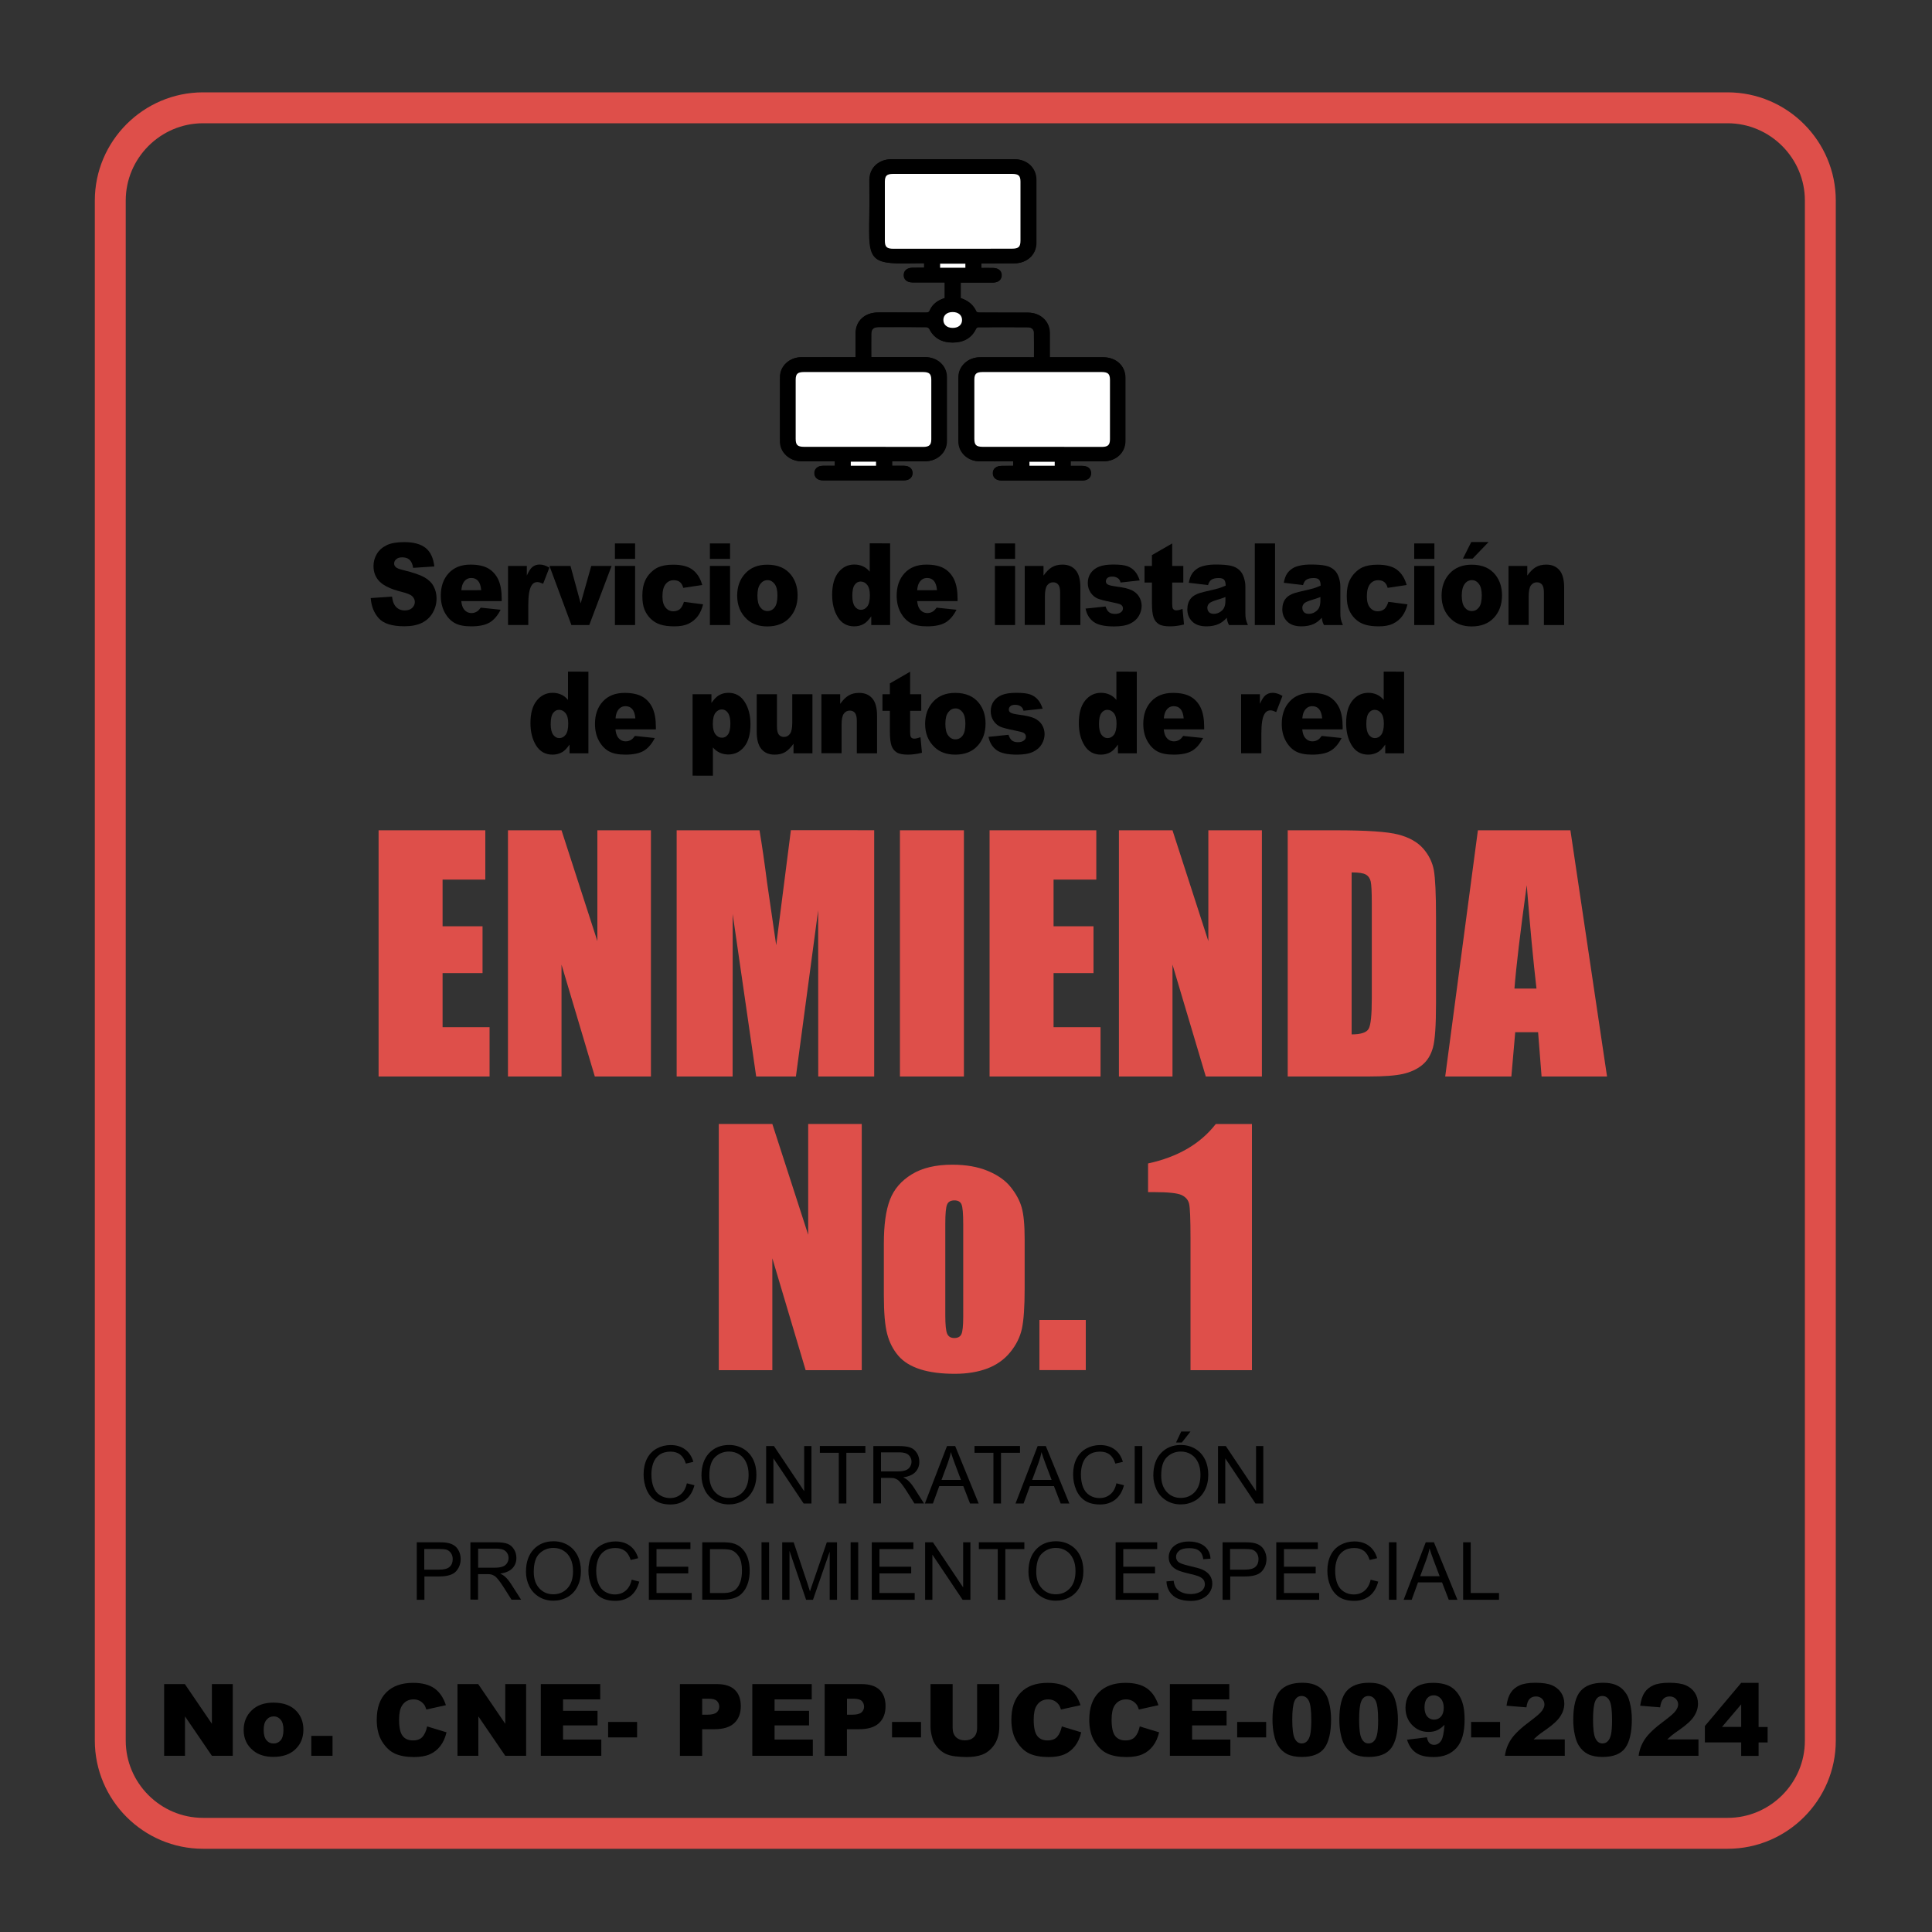 <?xml version="1.0" encoding="utf-8"?>
<!-- Generator: Adobe Illustrator 23.0.5, SVG Export Plug-In . SVG Version: 6.00 Build 0)  -->
<svg version="1.1" id="Capa_1" xmlns="http://www.w3.org/2000/svg" xmlns:xlink="http://www.w3.org/1999/xlink" x="0px" y="0px"
	 viewBox="0 0 250 250" style="enable-background:new 0 0 250 250;" xml:space="preserve">
<rect x="0" y="0" width="250" height="250" fill="#333333" stroke="none"/>
<style type="text/css">
	.st0{fill:none;stroke:#DE4F4A;stroke-width:4;stroke-miterlimit:10;}
	.st1{fill:#FFFFFF;stroke:#000000;stroke-width:0.241;stroke-miterlimit:10;}
	.st2{stroke:#000000;stroke-width:0.241;stroke-miterlimit:10;}
	.st3{fill:#DE4F4A;}
</style>
<g>
	<path class="st0" d="M223.56,237.23H26.27c-6.6,0-12-5.4-12-12V25.95c0-6.6,5.4-12,12-12h197.28c6.6,0,12,5.4,12,12v199.28
		C235.56,231.83,230.16,237.23,223.56,237.23z"/>
</g>
<g>
	<path class="st1" d="M126.87,34.02c0.06-0.02,0.09-0.05,0.12-0.05c1.41,0,2.82-0.01,4.22-0.01c1.59,0,2.74-1.06,2.74-2.53
		c0-2.72,0-5.44,0-8.16c0-1.47-1.14-2.54-2.73-2.54c-5.3,0-10.6,0-15.89,0c-1.58,0-2.72,1.06-2.72,2.54c0,1.58,0.03,3.17-0.01,4.75
		c-0.12,5.96-0.04,6.06,6.36,5.93c0.24,0,0.47,0,0.73,0c0,0.3,0,0.54,0,0.77c-0.05,0.03-0.06,0.04-0.08,0.04
		c-0.52,0.01-1.04,0.01-1.56,0.01c-0.62,0.01-0.99,0.31-1,0.81c-0.01,0.53,0.36,0.84,1.01,0.85c1.26,0,2.52,0,3.78,0
		c0.18,0,0.35,0,0.51,0c0,0.8,0,1.52,0,2.23c-0.9,0.27-1.59,0.74-1.94,1.54c-0.14,0.33-0.34,0.37-0.66,0.37
		c-2.06-0.01-4.11-0.01-6.17-0.01c-1.63,0-2.76,1.05-2.76,2.56c0,1.06,0,2.12,0,3.23c-0.26,0-0.46,0-0.66,0c-2.17,0-4.33,0-6.5,0
		c-1.44,0-2.62,1.09-2.62,2.42c-0.01,2.79-0.01,5.58,0,8.37c0,1.34,1.18,2.42,2.62,2.43c1.32,0.01,2.63,0,3.95,0
		c0.18,0,0.35,0,0.52,0c0,0.31,0,0.55,0,0.83c-0.58,0-1.13-0.01-1.68,0c-0.6,0.01-0.97,0.34-0.96,0.84c0.01,0.48,0.37,0.8,0.94,0.8
		c3.52,0,7.04,0,10.56,0c0.57,0,0.93-0.32,0.94-0.8c0.01-0.51-0.35-0.83-0.96-0.84c-0.55-0.01-1.1,0-1.68,0c0-0.29,0-0.54,0-0.78
		c0.06-0.02,0.1-0.04,0.13-0.04c1.43,0,2.85,0,4.28-0.01c1.51-0.01,2.67-1.08,2.67-2.49c0-2.76,0-5.51,0-8.27
		c0-1.4-1.17-2.47-2.68-2.47c-2.17,0-4.33,0-6.5,0c-0.19,0-0.39,0-0.6,0c0-1.12-0.01-2.15,0-3.18c0.01-0.62,0.37-0.95,1.05-0.95
		c2.07-0.01,4.15-0.01,6.22,0.01c0.17,0,0.41,0.14,0.48,0.28c0.57,1.17,1.59,1.71,2.91,1.71c1.32,0,2.35-0.53,2.91-1.71
		c0.06-0.12,0.25-0.27,0.37-0.27c2.15-0.02,4.3-0.02,6.45,0c0.53,0,0.91,0.31,0.92,0.79c0.03,1.1,0.01,2.19,0.01,3.34
		c-0.25,0-0.45,0-0.65,0c-2.17,0-4.33,0-6.5,0c-1.44,0-2.62,1.09-2.63,2.42c-0.01,2.79-0.01,5.58,0,8.37c0,1.34,1.17,2.43,2.61,2.43
		c1.32,0.01,2.63,0,3.95,0c0.18,0,0.35,0,0.53,0c0,0.31,0,0.54,0,0.77c-0.06,0.02-0.09,0.05-0.12,0.05c-0.5,0.01-1,0.01-1.5,0.01
		c-0.66,0.01-1.03,0.32-1.02,0.84c0.01,0.5,0.38,0.81,1,0.81c3.48,0,6.96,0,10.45,0c0.62,0,0.99-0.3,1-0.8
		c0.01-0.52-0.36-0.84-1.01-0.85c-0.55-0.01-1.09,0-1.63,0c0-0.32,0-0.55,0-0.83c1.47,0,2.91,0,4.35,0c1.58,0,2.73-1.06,2.73-2.53
		c0-2.72,0-5.44,0-8.16c0-1.47-1.14-2.53-2.73-2.53c-2.15,0-4.3,0-6.45,0c-0.19,0-0.39,0-0.6,0c0-1.15,0-2.22,0-3.28
		c0-1.43-1.16-2.5-2.71-2.5c-2.09,0-4.19,0-6.28-0.01c-0.17,0-0.45-0.07-0.49-0.18c-0.39-0.89-1.1-1.44-2.05-1.72
		c0-0.75,0-1.46,0-2.22c1.45,0,2.87,0,4.29,0c0.66,0,1.02-0.32,1.01-0.85c-0.01-0.5-0.38-0.8-1-0.8c-0.55-0.01-1.1,0-1.64,0
		C126.87,34.48,126.87,34.25,126.87,34.02z"/>
	<path class="st2" d="M126.87,34.02c0,0.23,0,0.46,0,0.77c0.54,0,1.09,0,1.64,0c0.62,0.01,0.99,0.3,1,0.8
		c0.01,0.53-0.36,0.84-1.01,0.85c-1.42,0-2.84,0-4.29,0c0,0.76,0,1.48,0,2.22c0.95,0.29,1.66,0.83,2.05,1.72
		c0.05,0.11,0.32,0.18,0.49,0.18c2.09,0.01,4.19,0.01,6.28,0.01c1.55,0,2.7,1.07,2.71,2.5c0,1.07,0,2.13,0,3.28c0.21,0,0.41,0,0.6,0
		c2.15,0,4.3,0,6.45,0c1.59,0,2.73,1.06,2.73,2.53c0,2.72,0,5.44,0,8.16c0,1.47-1.15,2.53-2.73,2.53c-1.44,0-2.88,0-4.35,0
		c0,0.28,0,0.51,0,0.83c0.53,0,1.08,0,1.63,0c0.65,0.01,1.02,0.32,1.01,0.85c-0.01,0.5-0.38,0.8-1,0.8c-3.48,0-6.96,0-10.45,0
		c-0.62,0-0.99-0.31-1-0.81c-0.01-0.53,0.36-0.83,1.02-0.84c0.5-0.01,1-0.01,1.5-0.01c0.03,0,0.07-0.02,0.12-0.05
		c0-0.23,0-0.46,0-0.77c-0.17,0-0.35,0-0.53,0c-1.32,0-2.63,0.01-3.95,0c-1.44-0.01-2.61-1.1-2.61-2.43c-0.01-2.79-0.01-5.58,0-8.37
		c0-1.33,1.18-2.42,2.63-2.42c2.17-0.01,4.33,0,6.5,0c0.2,0,0.4,0,0.65,0c0-1.14,0.02-2.24-0.01-3.34
		c-0.01-0.48-0.39-0.79-0.92-0.79c-2.15-0.01-4.3-0.01-6.45,0c-0.13,0-0.32,0.15-0.37,0.27c-0.56,1.18-1.58,1.71-2.91,1.71
		c-1.33,0-2.34-0.54-2.91-1.71c-0.07-0.14-0.32-0.27-0.48-0.28c-2.07-0.02-4.15-0.02-6.22-0.01c-0.68,0-1.04,0.33-1.05,0.95
		c-0.01,1.03,0,2.07,0,3.18c0.21,0,0.4,0,0.6,0c2.17,0,4.33,0,6.5,0c1.52,0,2.68,1.07,2.68,2.47c0,2.76,0,5.51,0,8.27
		c0,1.4-1.16,2.48-2.67,2.49c-1.43,0-2.85,0-4.28,0.01c-0.03,0-0.07,0.02-0.13,0.04c0,0.24,0,0.48,0,0.78c0.57,0,1.13-0.01,1.68,0
		c0.6,0.01,0.97,0.34,0.96,0.84c-0.01,0.48-0.37,0.8-0.94,0.8c-3.52,0-7.04,0-10.56,0c-0.57,0-0.93-0.32-0.94-0.8
		c-0.01-0.51,0.35-0.83,0.96-0.84c0.55-0.01,1.1,0,1.68,0c0-0.28,0-0.52,0-0.83c-0.17,0-0.35,0-0.52,0c-1.32,0-2.63,0.01-3.95,0
		c-1.44-0.01-2.61-1.09-2.62-2.43c-0.01-2.79-0.01-5.58,0-8.37c0-1.34,1.18-2.42,2.62-2.42c2.17-0.01,4.33,0,6.5,0
		c0.2,0,0.4,0,0.66,0c0-1.11,0-2.17,0-3.23c0-1.51,1.13-2.55,2.76-2.56c2.06,0,4.11-0.01,6.17,0.01c0.33,0,0.52-0.04,0.66-0.37
		c0.34-0.8,1.04-1.27,1.94-1.54c0-0.71,0-1.43,0-2.23c-0.16,0-0.34,0-0.51,0c-1.26,0-2.52,0-3.78,0c-0.65,0-1.02-0.32-1.01-0.85
		c0.01-0.5,0.38-0.8,1-0.81c0.52-0.01,1.04-0.01,1.56-0.01c0.02,0,0.03-0.02,0.08-0.04c0-0.23,0-0.47,0-0.77c-0.25,0-0.49,0-0.73,0
		c-6.4,0.13-6.48,0.02-6.36-5.93c0.03-1.58,0-3.17,0.01-4.75c0-1.48,1.14-2.54,2.72-2.54c5.3,0,10.6,0,15.89,0
		c1.58,0,2.72,1.06,2.73,2.54c0,2.72,0,5.44,0,8.16c0,1.47-1.15,2.52-2.74,2.53c-1.41,0-2.82,0.01-4.22,0.01
		C126.96,33.97,126.93,34,126.87,34.02z M123.28,32.31c2.56,0,5.11,0,7.67,0c0.92,0,1.22-0.29,1.22-1.15c0-2.55,0-5.1,0-7.65
		c0-0.83-0.31-1.12-1.2-1.12c-5.13,0-10.26,0-15.39,0c-0.88,0-1.2,0.29-1.2,1.13c0,2.55,0,5.1,0,7.65c0,0.86,0.31,1.15,1.23,1.15
		C118.17,32.31,120.73,32.31,123.28,32.31z M111.67,57.94c2.59,0,5.19,0,7.78,0c0.85,0,1.17-0.3,1.17-1.1c0-2.57,0-5.13,0-7.7
		c0-0.83-0.31-1.13-1.2-1.13c-5.13,0-10.26,0-15.39,0c-0.89,0-1.2,0.29-1.2,1.12c0,2.55,0,5.1,0,7.65c0,0.86,0.31,1.15,1.22,1.15
		C106.59,57.94,109.13,57.94,111.67,57.94z M134.79,57.94c2.59,0,5.19,0,7.78,0c0.85,0,1.17-0.3,1.17-1.1c0-2.57,0-5.13,0-7.7
		c0-0.83-0.31-1.13-1.2-1.13c-5.13,0-10.26,0-15.39,0c-0.89,0-1.2,0.29-1.2,1.12c0,2.55,0,5.1,0,7.65c0,0.86,0.31,1.15,1.22,1.15
		C129.71,57.94,132.25,57.94,134.79,57.94z M123.27,42.55c0.8,0,1.33-0.45,1.34-1.14c0.01-0.69-0.52-1.15-1.32-1.16
		c-0.8,0-1.33,0.45-1.34,1.13C121.95,42.08,122.48,42.55,123.27,42.55z M125.04,34c-1.2,0-2.35,0-3.51,0c0,0.27,0,0.5,0,0.77
		c1.18,0,2.33,0,3.51,0C125.04,34.51,125.04,34.27,125.04,34z M109.97,60.39c1.2,0,2.35,0,3.51,0c0-0.27,0-0.5,0-0.77
		c-1.18,0-2.33,0-3.51,0C109.97,59.88,109.97,60.12,109.97,60.39z M133.09,60.39c1.2,0,2.36,0,3.51,0c0-0.27,0-0.51,0-0.76
		c-1.18,0-2.33,0-3.51,0C133.09,59.88,133.09,60.12,133.09,60.39z"/>
	<path class="st1" d="M123.28,32.31c-2.56,0-5.11,0-7.67,0c-0.92,0-1.23-0.29-1.23-1.15c0-2.55,0-5.1,0-7.65
		c0-0.83,0.31-1.13,1.2-1.13c5.13,0,10.26,0,15.39,0c0.89,0,1.2,0.29,1.2,1.12c0,2.55,0,5.1,0,7.65c0,0.86-0.31,1.15-1.22,1.15
		C128.4,32.31,125.84,32.31,123.28,32.31z"/>
	<path class="st1" d="M111.67,57.94c-2.54,0-5.07,0-7.61,0c-0.92,0-1.22-0.29-1.22-1.15c0-2.55,0-5.1,0-7.65
		c0-0.83,0.31-1.12,1.2-1.12c5.13,0,10.26,0,15.39,0c0.88,0,1.2,0.29,1.2,1.13c0,2.57,0,5.13,0,7.7c0,0.79-0.32,1.1-1.17,1.1
		C116.85,57.94,114.26,57.94,111.67,57.94z"/>
	<path class="st1" d="M134.79,57.94c-2.54,0-5.07,0-7.61,0c-0.92,0-1.22-0.29-1.22-1.15c0-2.55,0-5.1,0-7.65
		c0-0.83,0.31-1.12,1.2-1.12c5.13,0,10.26,0,15.39,0c0.88,0,1.2,0.29,1.2,1.13c0,2.57,0,5.13,0,7.7c0,0.79-0.32,1.1-1.17,1.1
		C139.97,57.94,137.38,57.94,134.79,57.94z"/>
	<path class="st1" d="M123.27,42.55c-0.8,0-1.32-0.47-1.32-1.16c0.01-0.69,0.54-1.14,1.34-1.13c0.79,0,1.33,0.47,1.32,1.16
		C124.61,42.1,124.07,42.56,123.27,42.55z"/>
	<path class="st1" d="M125.04,34c0,0.27,0,0.51,0,0.77c-1.18,0-2.33,0-3.51,0c0-0.26,0-0.5,0-0.77C122.69,34,123.84,34,125.04,34z"
		/>
	<path class="st1" d="M109.97,60.39c0-0.27,0-0.51,0-0.77c1.18,0,2.33,0,3.51,0c0,0.26,0,0.5,0,0.77
		C112.32,60.39,111.17,60.39,109.97,60.39z"/>
	<path class="st1" d="M133.09,60.39c0-0.27,0-0.5,0-0.76c1.18,0,2.33,0,3.51,0c0,0.26,0,0.49,0,0.76
		C135.44,60.39,134.29,60.39,133.09,60.39z"/>
</g>
<g>
	<path class="st3" d="M48.99,107.44H62.8v6.38h-5.53v6.04h5.17v6.06h-5.17v7h6.08v6.38H48.99V107.44z"/>
	<path class="st3" d="M84.23,107.44v31.86h-7.26l-4.31-14.48v14.48h-6.93v-31.86h6.93l4.64,14.34v-14.34H84.23z"/>
	<path class="st3" d="M113.12,107.44v31.86h-7.24l-0.01-21.51l-2.88,21.51h-5.14l-3.04-21.02l-0.01,21.02h-7.24v-31.86h10.72
		c0.32,1.92,0.65,4.17,0.98,6.77l1.18,8.1l1.9-14.88H113.12z"/>
	<path class="st3" d="M124.73,107.44v31.86h-8.28v-31.86H124.73z"/>
	<path class="st3" d="M128.05,107.44h13.81v6.38h-5.53v6.04h5.17v6.06h-5.17v7h6.08v6.38h-14.36V107.44z"/>
	<path class="st3" d="M163.29,107.44v31.86h-7.26l-4.31-14.48v14.48h-6.93v-31.86h6.93l4.64,14.34v-14.34H163.29z"/>
	<path class="st3" d="M166.62,107.44h6.2c4,0,6.71,0.18,8.12,0.55s2.48,0.97,3.22,1.81c0.73,0.84,1.19,1.77,1.38,2.8
		c0.18,1.03,0.28,3.05,0.28,6.07v11.16c0,2.86-0.13,4.77-0.4,5.74c-0.27,0.96-0.74,1.72-1.41,2.26c-0.67,0.54-1.5,0.92-2.48,1.14
		c-0.98,0.22-2.47,0.33-4.45,0.33h-10.45V107.44z M174.9,112.89v20.96c1.19,0,1.93-0.24,2.2-0.72c0.28-0.48,0.41-1.78,0.41-3.91
		v-12.38c0-1.44-0.05-2.37-0.14-2.77s-0.3-0.71-0.63-0.9C176.42,112.98,175.81,112.89,174.9,112.89z"/>
	<path class="st3" d="M203.21,107.44l4.74,31.86h-8.47l-0.45-5.73h-2.96l-0.5,5.73h-8.56l4.23-31.86H203.21z M198.82,127.92
		c-0.42-3.61-0.84-8.07-1.26-13.38c-0.84,6.1-1.37,10.56-1.59,13.38H198.82z"/>
	<path class="st3" d="M111.51,145.44v31.86h-7.26l-4.31-14.48v14.48h-6.93v-31.86h6.93l4.64,14.34v-14.34H111.51z"/>
	<path class="st3" d="M132.59,160.35v6.39c0,2.35-0.12,4.07-0.35,5.17c-0.24,1.1-0.74,2.12-1.52,3.07
		c-0.77,0.95-1.77,1.65-2.98,2.11c-1.21,0.45-2.61,0.68-4.18,0.68c-1.76,0-3.25-0.19-4.47-0.58c-1.22-0.39-2.17-0.97-2.84-1.75
		s-1.16-1.72-1.45-2.83c-0.29-1.11-0.43-2.77-0.43-4.99v-6.69c0-2.43,0.26-4.32,0.79-5.69c0.52-1.36,1.47-2.46,2.83-3.29
		c1.36-0.83,3.11-1.24,5.23-1.24c1.78,0,3.31,0.27,4.59,0.8s2.27,1.22,2.96,2.08s1.17,1.73,1.43,2.64
		C132.46,157.12,132.59,158.5,132.59,160.35z M124.64,158.38c0-1.34-0.07-2.18-0.22-2.53s-0.45-0.52-0.92-0.52s-0.79,0.17-0.94,0.52
		c-0.16,0.35-0.24,1.19-0.24,2.53v11.79c0,1.23,0.08,2.04,0.24,2.41c0.16,0.37,0.47,0.56,0.92,0.56c0.47,0,0.78-0.17,0.93-0.51
		s0.23-1.08,0.23-2.2V158.38z"/>
	<path class="st3" d="M140.5,170.8v6.49h-6v-6.49H140.5z"/>
	<path class="st3" d="M162,145.44v31.86h-7.95v-17.08c0-2.47-0.06-3.95-0.18-4.45c-0.12-0.5-0.44-0.88-0.97-1.13
		s-1.72-0.38-3.55-0.38h-0.79v-3.71c3.84-0.83,6.76-2.53,8.76-5.1H162z"/>
</g>
<g>
	<g>
		<path d="M21.24,217.92h2.68l3.5,5.14v-5.14h2.7v9.28h-2.7l-3.48-5.1v5.1h-2.7V217.92z"/>
		<path d="M31.53,223.86c0-1.03,0.35-1.87,1.04-2.54s1.63-1,2.81-1c1.35,0,2.36,0.39,3.05,1.17c0.55,0.63,0.83,1.4,0.83,2.32
			c0,1.03-0.34,1.88-1.03,2.54c-0.69,0.66-1.64,0.99-2.85,0.99c-1.08,0-1.95-0.27-2.62-0.82C31.94,225.85,31.53,224.96,31.53,223.86
			z M34.12,223.85c0,0.6,0.12,1.04,0.36,1.33s0.55,0.43,0.92,0.43c0.37,0,0.68-0.14,0.92-0.42c0.24-0.28,0.36-0.74,0.36-1.36
			c0-0.58-0.12-1.02-0.36-1.3c-0.24-0.29-0.54-0.43-0.89-0.43c-0.38,0-0.69,0.14-0.93,0.43C34.24,222.82,34.12,223.26,34.12,223.85z
			"/>
		<path d="M40.28,224.62h2.75v2.58h-2.75V224.62z"/>
		<path d="M55.27,223.4l2.51,0.76c-0.17,0.71-0.43,1.29-0.8,1.77c-0.36,0.47-0.81,0.83-1.35,1.07c-0.54,0.24-1.22,0.36-2.05,0.36
			c-1.01,0-1.83-0.15-2.47-0.44c-0.64-0.29-1.19-0.81-1.66-1.55c-0.46-0.74-0.7-1.68-0.7-2.83c0-1.54,0.41-2.72,1.23-3.54
			s1.97-1.24,3.47-1.24c1.17,0,2.09,0.24,2.76,0.71c0.67,0.47,1.17,1.2,1.49,2.18l-2.53,0.56c-0.09-0.28-0.18-0.49-0.28-0.62
			c-0.16-0.22-0.36-0.39-0.59-0.51c-0.23-0.12-0.49-0.18-0.78-0.18c-0.65,0-1.15,0.26-1.49,0.79c-0.26,0.39-0.39,1-0.39,1.83
			c0,1.03,0.16,1.73,0.47,2.12s0.75,0.57,1.32,0.57c0.55,0,0.96-0.15,1.24-0.46C54.94,224.44,55.15,223.99,55.27,223.4z"/>
		<path d="M59.2,217.92h2.68l3.5,5.14v-5.14h2.7v9.28h-2.7l-3.48-5.1v5.1h-2.7V217.92z"/>
		<path d="M69.98,217.92h7.69v1.98h-4.81v1.48h4.46v1.89h-4.46v1.83h4.95v2.1h-7.83V217.92z"/>
		<path d="M78.69,222.82h3.75v2h-3.75V222.82z"/>
		<path d="M87.98,217.92h4.77c1.04,0,1.82,0.25,2.33,0.74c0.52,0.49,0.78,1.2,0.78,2.11c0,0.94-0.28,1.67-0.85,2.2
			c-0.56,0.53-1.42,0.79-2.58,0.79h-1.57v3.45h-2.88V217.92z M90.86,221.88h0.7c0.55,0,0.94-0.1,1.17-0.29
			c0.22-0.19,0.34-0.44,0.34-0.74c0-0.29-0.1-0.54-0.29-0.74c-0.19-0.2-0.56-0.3-1.1-0.3h-0.82V221.88z"/>
		<path d="M97.35,217.92h7.69v1.98h-4.81v1.48h4.46v1.89h-4.46v1.83h4.95v2.1h-7.83V217.92z"/>
		<path d="M106.71,217.92h4.77c1.04,0,1.82,0.25,2.33,0.74c0.52,0.49,0.78,1.2,0.78,2.11c0,0.94-0.28,1.67-0.85,2.2
			c-0.56,0.53-1.42,0.79-2.58,0.79h-1.57v3.45h-2.88V217.92z M109.6,221.88h0.7c0.55,0,0.94-0.1,1.17-0.29
			c0.22-0.19,0.34-0.44,0.34-0.74c0-0.29-0.1-0.54-0.29-0.74c-0.19-0.2-0.56-0.3-1.1-0.3h-0.82V221.88z"/>
		<path d="M115.43,222.82h3.75v2h-3.75V222.82z"/>
		<path d="M126.45,217.92h2.86v5.53c0,0.55-0.09,1.07-0.26,1.55c-0.17,0.49-0.44,0.91-0.8,1.28s-0.75,0.62-1.15,0.77
			c-0.56,0.21-1.23,0.31-2.01,0.31c-0.45,0-0.94-0.03-1.48-0.09c-0.53-0.06-0.98-0.19-1.34-0.38s-0.69-0.45-0.98-0.8
			c-0.3-0.35-0.5-0.7-0.61-1.07c-0.18-0.59-0.27-1.11-0.27-1.57v-5.53h2.86v5.66c0,0.51,0.14,0.9,0.42,1.19
			c0.28,0.28,0.67,0.43,1.17,0.43c0.49,0,0.88-0.14,1.16-0.42c0.28-0.28,0.42-0.68,0.42-1.19V217.92z"/>
		<path d="M137.4,223.4l2.51,0.76c-0.17,0.71-0.43,1.29-0.8,1.77c-0.36,0.47-0.81,0.83-1.35,1.07c-0.54,0.24-1.22,0.36-2.06,0.36
			c-1.01,0-1.83-0.15-2.47-0.44c-0.64-0.29-1.19-0.81-1.66-1.55c-0.46-0.74-0.7-1.68-0.7-2.83c0-1.54,0.41-2.72,1.23-3.54
			c0.82-0.83,1.97-1.24,3.47-1.24c1.17,0,2.09,0.24,2.76,0.71c0.67,0.47,1.17,1.2,1.49,2.18l-2.53,0.56
			c-0.09-0.28-0.18-0.49-0.28-0.62c-0.16-0.22-0.36-0.39-0.59-0.51s-0.49-0.18-0.78-0.18c-0.65,0-1.15,0.26-1.49,0.79
			c-0.26,0.39-0.39,1-0.39,1.83c0,1.03,0.16,1.73,0.47,2.12s0.75,0.57,1.32,0.57c0.55,0,0.96-0.15,1.24-0.46
			C137.07,224.44,137.27,223.99,137.4,223.4z"/>
		<path d="M147.48,223.4l2.51,0.76c-0.17,0.71-0.43,1.29-0.8,1.77c-0.36,0.47-0.81,0.83-1.35,1.07c-0.54,0.24-1.22,0.36-2.06,0.36
			c-1.01,0-1.83-0.15-2.47-0.44c-0.64-0.29-1.19-0.81-1.66-1.55c-0.46-0.74-0.7-1.68-0.7-2.83c0-1.54,0.41-2.72,1.23-3.54
			c0.82-0.83,1.97-1.24,3.47-1.24c1.17,0,2.09,0.24,2.76,0.71c0.67,0.47,1.17,1.2,1.49,2.18l-2.53,0.56
			c-0.09-0.28-0.18-0.49-0.28-0.62c-0.16-0.22-0.36-0.39-0.59-0.51s-0.49-0.18-0.78-0.18c-0.65,0-1.15,0.26-1.49,0.79
			c-0.26,0.39-0.39,1-0.39,1.83c0,1.03,0.16,1.73,0.47,2.12s0.75,0.57,1.32,0.57c0.55,0,0.96-0.15,1.24-0.46
			C147.15,224.44,147.36,223.99,147.48,223.4z"/>
		<path d="M151.38,217.92h7.69v1.98h-4.81v1.48h4.46v1.89h-4.46v1.83h4.95v2.1h-7.83V217.92z"/>
		<path d="M160.09,222.82h3.75v2h-3.75V222.82z"/>
		<path d="M164.66,222.52c0-1.76,0.32-3,0.95-3.71c0.63-0.71,1.6-1.06,2.9-1.06c0.63,0,1.14,0.08,1.54,0.23
			c0.4,0.15,0.73,0.35,0.98,0.6c0.25,0.25,0.45,0.51,0.6,0.78c0.15,0.27,0.26,0.59,0.35,0.95c0.17,0.69,0.26,1.42,0.26,2.17
			c0,1.68-0.29,2.92-0.85,3.7c-0.57,0.78-1.55,1.17-2.94,1.17c-0.78,0-1.41-0.13-1.89-0.37c-0.48-0.25-0.88-0.61-1.18-1.1
			c-0.22-0.34-0.4-0.81-0.52-1.4C164.72,223.89,164.66,223.24,164.66,222.52z M167.22,222.53c0,1.18,0.1,1.99,0.31,2.42
			c0.21,0.43,0.51,0.65,0.91,0.65c0.26,0,0.49-0.09,0.68-0.28s0.33-0.47,0.42-0.87c0.09-0.4,0.14-1.01,0.14-1.86
			c0-1.23-0.1-2.06-0.31-2.49c-0.21-0.42-0.52-0.64-0.94-0.64c-0.43,0-0.73,0.22-0.92,0.65
			C167.31,220.56,167.22,221.36,167.22,222.53z"/>
		<path d="M173.31,222.52c0-1.76,0.32-3,0.95-3.71c0.63-0.71,1.6-1.06,2.9-1.06c0.63,0,1.14,0.08,1.54,0.23
			c0.4,0.15,0.73,0.35,0.98,0.6c0.25,0.25,0.45,0.51,0.6,0.78c0.15,0.27,0.26,0.59,0.35,0.95c0.17,0.69,0.26,1.42,0.26,2.17
			c0,1.68-0.29,2.92-0.85,3.7c-0.57,0.78-1.55,1.17-2.94,1.17c-0.78,0-1.41-0.13-1.89-0.37c-0.48-0.25-0.88-0.61-1.18-1.1
			c-0.22-0.34-0.4-0.81-0.52-1.4C173.37,223.89,173.31,223.24,173.31,222.52z M175.87,222.53c0,1.18,0.1,1.99,0.31,2.42
			c0.21,0.43,0.51,0.65,0.91,0.65c0.26,0,0.49-0.09,0.68-0.28s0.33-0.47,0.42-0.87c0.09-0.4,0.14-1.01,0.14-1.86
			c0-1.23-0.1-2.06-0.31-2.49c-0.21-0.42-0.52-0.64-0.94-0.64c-0.43,0-0.73,0.22-0.92,0.65
			C175.96,220.56,175.87,221.36,175.87,222.53z"/>
		<path d="M182.07,225.12l2.57-0.32c0.07,0.36,0.18,0.61,0.34,0.76c0.16,0.15,0.36,0.22,0.59,0.22c0.41,0,0.74-0.21,0.97-0.63
			c0.17-0.31,0.3-0.96,0.38-1.96c-0.31,0.32-0.63,0.55-0.95,0.7c-0.32,0.15-0.7,0.22-1.13,0.22c-0.83,0-1.53-0.29-2.11-0.89
			c-0.57-0.59-0.86-1.34-0.86-2.24c0-0.62,0.15-1.18,0.44-1.68s0.69-0.89,1.2-1.15s1.15-0.39,1.92-0.39c0.93,0,1.67,0.16,2.24,0.48
			c0.56,0.32,1.01,0.83,1.35,1.52c0.34,0.69,0.5,1.61,0.5,2.75c0,1.68-0.35,2.9-1.06,3.68c-0.71,0.78-1.68,1.17-2.93,1.17
			c-0.74,0-1.32-0.09-1.75-0.26c-0.43-0.17-0.78-0.42-1.06-0.75C182.44,226.02,182.22,225.61,182.07,225.12z M186.82,220.98
			c0-0.5-0.13-0.9-0.38-1.18c-0.25-0.29-0.56-0.43-0.92-0.43c-0.34,0-0.63,0.13-0.85,0.39s-0.34,0.64-0.34,1.16
			c0,0.52,0.12,0.92,0.35,1.19s0.53,0.41,0.88,0.41c0.36,0,0.67-0.13,0.91-0.4C186.7,221.85,186.82,221.47,186.82,220.98z"/>
		<path d="M190.36,222.82h3.75v2h-3.75V222.82z"/>
		<path d="M202.48,227.2h-7.74c0.09-0.76,0.36-1.48,0.81-2.16c0.45-0.67,1.29-1.47,2.53-2.38c0.75-0.56,1.24-0.99,1.45-1.28
			c0.21-0.29,0.32-0.57,0.32-0.83c0-0.28-0.1-0.52-0.31-0.73c-0.21-0.2-0.47-0.3-0.79-0.3c-0.33,0-0.6,0.1-0.81,0.31
			s-0.35,0.57-0.42,1.1l-2.58-0.21c0.1-0.73,0.29-1.29,0.56-1.7c0.27-0.41,0.65-0.72,1.14-0.94c0.49-0.22,1.17-0.33,2.04-0.33
			c0.91,0,1.61,0.1,2.12,0.31c0.5,0.21,0.9,0.52,1.19,0.95s0.43,0.91,0.43,1.44c0,0.57-0.17,1.11-0.5,1.62
			c-0.33,0.52-0.93,1.08-1.81,1.7c-0.52,0.36-0.87,0.61-1.04,0.75c-0.17,0.14-0.38,0.33-0.62,0.56h4.03V227.2z"/>
		<path d="M203.58,222.52c0-1.76,0.32-3,0.95-3.71c0.63-0.71,1.6-1.06,2.9-1.06c0.63,0,1.14,0.08,1.54,0.23
			c0.4,0.15,0.73,0.35,0.98,0.6c0.25,0.25,0.45,0.51,0.6,0.78c0.15,0.27,0.26,0.59,0.35,0.95c0.17,0.69,0.26,1.42,0.26,2.17
			c0,1.68-0.29,2.92-0.85,3.7c-0.57,0.78-1.55,1.17-2.94,1.17c-0.78,0-1.41-0.13-1.89-0.37c-0.48-0.25-0.88-0.61-1.18-1.1
			c-0.22-0.34-0.4-0.81-0.52-1.4C203.64,223.89,203.58,223.24,203.58,222.52z M206.14,222.53c0,1.18,0.1,1.99,0.31,2.42
			c0.21,0.43,0.51,0.65,0.91,0.65c0.26,0,0.49-0.09,0.68-0.28s0.33-0.47,0.42-0.87c0.09-0.4,0.14-1.01,0.14-1.86
			c0-1.23-0.1-2.06-0.31-2.49c-0.21-0.42-0.52-0.64-0.94-0.64c-0.43,0-0.73,0.22-0.92,0.65
			C206.23,220.56,206.14,221.36,206.14,222.53z"/>
		<path d="M219.78,227.2h-7.74c0.09-0.76,0.36-1.48,0.81-2.16c0.45-0.67,1.29-1.47,2.53-2.38c0.75-0.56,1.24-0.99,1.45-1.28
			c0.21-0.29,0.32-0.57,0.32-0.83c0-0.28-0.1-0.52-0.31-0.73c-0.21-0.2-0.47-0.3-0.79-0.3c-0.33,0-0.6,0.1-0.81,0.31
			s-0.35,0.57-0.42,1.1l-2.58-0.21c0.1-0.73,0.29-1.29,0.56-1.7c0.27-0.41,0.65-0.72,1.14-0.94c0.49-0.22,1.17-0.33,2.04-0.33
			c0.91,0,1.61,0.1,2.12,0.31c0.5,0.21,0.9,0.52,1.19,0.95s0.43,0.91,0.43,1.44c0,0.57-0.17,1.11-0.5,1.62
			c-0.33,0.52-0.93,1.08-1.81,1.7c-0.52,0.36-0.87,0.61-1.04,0.75c-0.17,0.14-0.38,0.33-0.62,0.56h4.03V227.2z"/>
		<path d="M225.31,225.47h-4.7v-2.12l4.7-5.59h2.25v5.71h1.17v2h-1.17v1.74h-2.25V225.47z M225.31,223.46v-2.92l-2.48,2.92H225.31z"
			/>
	</g>
</g>
<g>
	<path d="M88.88,191.94l0.98,0.25c-0.21,0.81-0.58,1.42-1.11,1.85c-0.54,0.42-1.19,0.64-1.97,0.64c-0.8,0-1.45-0.16-1.96-0.49
		s-0.88-0.8-1.15-1.42c-0.26-0.62-0.39-1.28-0.39-1.99c0-0.77,0.15-1.45,0.44-2.03c0.3-0.58,0.72-1.01,1.26-1.31
		c0.55-0.3,1.15-0.45,1.8-0.45c0.74,0,1.37,0.19,1.88,0.57c0.51,0.38,0.86,0.91,1.06,1.6l-0.97,0.23c-0.17-0.54-0.42-0.93-0.75-1.18
		s-0.74-0.37-1.24-0.37c-0.57,0-1.05,0.14-1.43,0.41c-0.38,0.27-0.65,0.64-0.81,1.1c-0.16,0.46-0.23,0.94-0.23,1.43
		c0,0.63,0.09,1.18,0.28,1.66c0.18,0.47,0.47,0.82,0.86,1.06c0.39,0.23,0.81,0.35,1.26,0.35c0.55,0,1.02-0.16,1.4-0.48
		C88.48,193.04,88.74,192.57,88.88,191.94z"/>
	<path d="M90.77,190.93c0-1.23,0.33-2.2,0.99-2.9s1.52-1.05,2.57-1.05c0.69,0,1.31,0.16,1.86,0.49c0.55,0.33,0.97,0.79,1.26,1.37
		c0.29,0.59,0.43,1.25,0.43,2c0,0.75-0.15,1.43-0.46,2.02s-0.74,1.05-1.29,1.35c-0.56,0.31-1.16,0.46-1.81,0.46
		c-0.7,0-1.33-0.17-1.88-0.51c-0.55-0.34-0.97-0.8-1.25-1.38C90.91,192.2,90.77,191.58,90.77,190.93z M91.79,190.94
		c0,0.9,0.24,1.6,0.72,2.12s1.09,0.77,1.81,0.77c0.74,0,1.35-0.26,1.83-0.78s0.72-1.26,0.72-2.22c0-0.61-0.1-1.13-0.31-1.58
		c-0.2-0.45-0.5-0.8-0.9-1.05c-0.39-0.25-0.84-0.37-1.33-0.37c-0.7,0-1.3,0.24-1.8,0.72S91.79,189.83,91.79,190.94z"/>
	<path d="M99.14,194.55v-7.43h1.01l3.91,5.84v-5.84H105v7.43h-1.01l-3.91-5.84v5.84H99.14z"/>
	<path d="M108.54,194.55v-6.56h-2.45v-0.88h5.89v0.88h-2.46v6.56H108.54z"/>
	<path d="M113.01,194.55v-7.43h3.3c0.66,0,1.17,0.07,1.51,0.2s0.62,0.37,0.83,0.71c0.21,0.34,0.31,0.71,0.31,1.12
		c0,0.53-0.17,0.97-0.51,1.33c-0.34,0.36-0.87,0.59-1.58,0.69c0.26,0.13,0.46,0.25,0.59,0.37c0.29,0.26,0.56,0.59,0.82,0.99
		l1.29,2.02h-1.24l-0.98-1.55c-0.29-0.45-0.52-0.79-0.71-1.02c-0.19-0.24-0.35-0.4-0.5-0.5c-0.15-0.09-0.3-0.16-0.45-0.2
		c-0.11-0.02-0.29-0.04-0.55-0.04H114v3.3H113.01z M114,190.4h2.12c0.45,0,0.8-0.05,1.05-0.14c0.25-0.09,0.45-0.24,0.58-0.45
		c0.13-0.21,0.2-0.43,0.2-0.67c0-0.35-0.13-0.64-0.38-0.87s-0.66-0.34-1.21-0.34H114V190.4z"/>
	<path d="M119.68,194.55l2.86-7.43h1.06l3.04,7.43h-1.12l-0.87-2.25h-3.11l-0.82,2.25H119.68z M121.83,191.5h2.52l-0.78-2.06
		c-0.24-0.63-0.41-1.14-0.53-1.54c-0.09,0.48-0.23,0.95-0.4,1.42L121.83,191.5z"/>
	<path d="M128.55,194.55v-6.56h-2.45v-0.88h5.89v0.88h-2.46v6.56H128.55z"/>
	<path d="M131.41,194.55l2.86-7.43h1.06l3.04,7.43h-1.12l-0.87-2.25h-3.11l-0.82,2.25H131.41z M133.56,191.5h2.52l-0.78-2.06
		c-0.24-0.63-0.41-1.14-0.53-1.54c-0.09,0.48-0.23,0.95-0.4,1.42L133.56,191.5z"/>
	<path d="M144.46,191.94l0.98,0.25c-0.21,0.81-0.58,1.42-1.11,1.85c-0.54,0.42-1.19,0.64-1.97,0.64c-0.8,0-1.45-0.16-1.96-0.49
		s-0.88-0.8-1.15-1.42c-0.26-0.62-0.39-1.28-0.39-1.99c0-0.77,0.15-1.45,0.44-2.03c0.3-0.58,0.72-1.01,1.26-1.31
		c0.55-0.3,1.15-0.45,1.8-0.45c0.74,0,1.37,0.19,1.88,0.57c0.51,0.38,0.86,0.91,1.06,1.6l-0.97,0.23c-0.17-0.54-0.42-0.93-0.75-1.18
		s-0.74-0.37-1.24-0.37c-0.57,0-1.05,0.14-1.43,0.41c-0.38,0.27-0.65,0.64-0.81,1.1c-0.16,0.46-0.23,0.94-0.23,1.43
		c0,0.63,0.09,1.18,0.28,1.66c0.18,0.47,0.47,0.82,0.86,1.06s0.81,0.35,1.26,0.35c0.55,0,1.02-0.16,1.4-0.48
		C144.07,193.04,144.33,192.57,144.46,191.94z"/>
	<path d="M146.83,194.55v-7.43h0.98v7.43H146.83z"/>
	<path d="M149.24,190.93c0-1.23,0.33-2.2,0.99-2.9s1.52-1.05,2.57-1.05c0.69,0,1.3,0.16,1.86,0.49c0.55,0.33,0.97,0.79,1.26,1.37
		c0.29,0.59,0.43,1.25,0.43,2c0,0.75-0.15,1.43-0.46,2.02s-0.74,1.05-1.29,1.35c-0.56,0.31-1.16,0.46-1.81,0.46
		c-0.7,0-1.33-0.17-1.88-0.51c-0.55-0.34-0.97-0.8-1.25-1.38C149.39,192.2,149.24,191.58,149.24,190.93z M150.26,190.94
		c0,0.9,0.24,1.6,0.72,2.12s1.09,0.77,1.81,0.77c0.74,0,1.35-0.26,1.83-0.78s0.72-1.26,0.72-2.22c0-0.61-0.1-1.13-0.31-1.58
		c-0.21-0.45-0.5-0.8-0.9-1.05c-0.39-0.25-0.84-0.37-1.33-0.37c-0.7,0-1.3,0.24-1.8,0.72S150.26,189.83,150.26,190.94z
		 M152.18,186.66l0.67-1.42h1.2l-1.12,1.42H152.18z"/>
	<path d="M157.61,194.55v-7.43h1.01l3.91,5.84v-5.84h0.94v7.43h-1.01l-3.91-5.84v5.84H157.61z"/>
	<path d="M53.93,207.01v-7.44h2.8c0.49,0,0.87,0.02,1.13,0.07c0.37,0.06,0.67,0.18,0.92,0.35c0.25,0.17,0.45,0.41,0.6,0.72
		c0.15,0.31,0.23,0.65,0.23,1.01c0,0.63-0.2,1.17-0.6,1.61s-1.13,0.66-2.18,0.66h-1.91v3.02H53.93z M54.91,203.11h1.92
		c0.64,0,1.09-0.12,1.35-0.36c0.27-0.24,0.4-0.57,0.4-1c0-0.31-0.08-0.58-0.24-0.8c-0.16-0.22-0.36-0.37-0.62-0.44
		c-0.17-0.04-0.47-0.07-0.92-0.07h-1.9V203.11z"/>
	<path d="M60.87,207.01v-7.44h3.3c0.66,0,1.17,0.07,1.51,0.2s0.62,0.37,0.83,0.71c0.21,0.34,0.31,0.71,0.31,1.12
		c0,0.53-0.17,0.97-0.51,1.33c-0.34,0.36-0.87,0.59-1.58,0.69c0.26,0.13,0.46,0.25,0.59,0.37c0.29,0.26,0.56,0.59,0.82,0.99
		l1.29,2.02h-1.24l-0.98-1.55c-0.29-0.45-0.52-0.79-0.71-1.02c-0.19-0.24-0.35-0.4-0.5-0.5c-0.15-0.09-0.3-0.16-0.45-0.2
		c-0.11-0.02-0.29-0.04-0.55-0.04h-1.14v3.3H60.87z M61.86,202.86h2.12c0.45,0,0.8-0.05,1.05-0.14c0.25-0.09,0.45-0.24,0.58-0.45
		c0.13-0.2,0.2-0.43,0.2-0.67c0-0.35-0.13-0.64-0.38-0.87s-0.66-0.34-1.21-0.34h-2.35V202.86z"/>
	<path d="M68.06,203.39c0-1.23,0.33-2.2,0.99-2.9s1.52-1.05,2.57-1.05c0.69,0,1.31,0.16,1.86,0.49c0.55,0.33,0.97,0.79,1.26,1.37
		c0.29,0.59,0.43,1.25,0.43,2c0,0.75-0.15,1.43-0.46,2.02c-0.3,0.59-0.74,1.04-1.29,1.35c-0.56,0.31-1.16,0.46-1.81,0.46
		c-0.7,0-1.33-0.17-1.88-0.51c-0.55-0.34-0.97-0.8-1.25-1.38C68.2,204.66,68.06,204.05,68.06,203.39z M69.07,203.41
		c0,0.9,0.24,1.6,0.72,2.12c0.48,0.52,1.09,0.77,1.81,0.77c0.74,0,1.35-0.26,1.83-0.78s0.72-1.26,0.72-2.22
		c0-0.61-0.1-1.13-0.31-1.58s-0.5-0.8-0.9-1.05c-0.39-0.25-0.84-0.37-1.33-0.37c-0.7,0-1.3,0.24-1.8,0.72S69.07,202.29,69.07,203.41
		z"/>
	<path d="M81.74,204.41l0.98,0.25c-0.21,0.81-0.58,1.42-1.11,1.85c-0.54,0.42-1.19,0.64-1.97,0.64c-0.8,0-1.45-0.16-1.96-0.49
		c-0.5-0.33-0.88-0.8-1.15-1.42c-0.26-0.62-0.39-1.28-0.39-1.99c0-0.77,0.15-1.45,0.44-2.03s0.72-1.01,1.26-1.31
		c0.55-0.3,1.15-0.45,1.8-0.45c0.74,0,1.37,0.19,1.88,0.57c0.51,0.38,0.86,0.91,1.06,1.6l-0.97,0.23c-0.17-0.54-0.42-0.94-0.75-1.18
		c-0.33-0.25-0.74-0.37-1.24-0.37c-0.57,0-1.05,0.14-1.43,0.41s-0.65,0.64-0.81,1.1c-0.16,0.46-0.23,0.94-0.23,1.43
		c0,0.63,0.09,1.18,0.28,1.66c0.18,0.47,0.47,0.82,0.86,1.06c0.39,0.23,0.81,0.35,1.26,0.35c0.55,0,1.02-0.16,1.4-0.48
		C81.35,205.5,81.61,205.03,81.74,204.41z"/>
	<path d="M83.96,207.01v-7.44h5.38v0.88h-4.39v2.28h4.11v0.87h-4.11v2.53h4.56v0.88H83.96z"/>
	<path d="M90.87,207.01v-7.44h2.56c0.58,0,1.02,0.04,1.32,0.11c0.43,0.1,0.79,0.28,1.09,0.53c0.39,0.33,0.69,0.75,0.88,1.27
		s0.29,1.11,0.29,1.77c0,0.57-0.07,1.07-0.2,1.5c-0.13,0.44-0.3,0.8-0.51,1.08c-0.21,0.29-0.43,0.51-0.68,0.67s-0.54,0.29-0.89,0.37
		c-0.35,0.08-0.74,0.13-1.19,0.13H90.87z M91.85,206.14h1.59c0.49,0,0.88-0.04,1.15-0.14c0.28-0.09,0.5-0.22,0.67-0.39
		c0.23-0.23,0.42-0.55,0.55-0.94c0.13-0.39,0.2-0.87,0.2-1.43c0-0.78-0.13-1.38-0.38-1.79c-0.26-0.42-0.57-0.7-0.93-0.84
		c-0.26-0.1-0.69-0.15-1.27-0.15h-1.56V206.14z"/>
	<path d="M98.54,207.01v-7.44h0.98v7.44H98.54z"/>
	<path d="M101.22,207.01v-7.44h1.48l1.76,5.26c0.16,0.49,0.28,0.86,0.35,1.1c0.08-0.27,0.22-0.67,0.4-1.19l1.78-5.17h1.32v7.44
		h-0.95v-6.22l-2.16,6.22h-0.89l-2.15-6.33v6.33H101.22z"/>
	<path d="M110.07,207.01v-7.44h0.98v7.44H110.07z"/>
	<path d="M112.81,207.01v-7.44h5.38v0.88h-4.39v2.28h4.11v0.87h-4.11v2.53h4.56v0.88H112.81z"/>
	<path d="M119.71,207.01v-7.44h1.01l3.91,5.84v-5.84h0.94v7.44h-1.01l-3.91-5.84v5.84H119.71z"/>
	<path d="M129.11,207.01v-6.56h-2.45v-0.88h5.89v0.88h-2.46v6.56H129.11z"/>
	<path d="M133.08,203.39c0-1.23,0.33-2.2,0.99-2.9s1.52-1.05,2.57-1.05c0.69,0,1.3,0.16,1.86,0.49c0.55,0.33,0.97,0.79,1.26,1.37
		c0.29,0.59,0.43,1.25,0.43,2c0,0.75-0.15,1.43-0.46,2.02c-0.3,0.59-0.74,1.04-1.29,1.35c-0.56,0.31-1.16,0.46-1.81,0.46
		c-0.7,0-1.33-0.17-1.88-0.51c-0.55-0.34-0.97-0.8-1.25-1.38C133.22,204.66,133.08,204.05,133.08,203.39z M134.09,203.41
		c0,0.9,0.24,1.6,0.72,2.12c0.48,0.52,1.09,0.77,1.81,0.77c0.74,0,1.35-0.26,1.83-0.78s0.72-1.26,0.72-2.22
		c0-0.61-0.1-1.13-0.31-1.58c-0.21-0.45-0.5-0.8-0.9-1.05c-0.39-0.25-0.84-0.37-1.33-0.37c-0.7,0-1.3,0.24-1.8,0.72
		S134.09,202.29,134.09,203.41z"/>
	<path d="M144.36,207.01v-7.44h5.38v0.88h-4.39v2.28h4.11v0.87h-4.11v2.53h4.56v0.88H144.36z"/>
	<path d="M150.94,204.63l0.93-0.08c0.04,0.37,0.15,0.68,0.31,0.92c0.16,0.24,0.41,0.43,0.75,0.58c0.34,0.15,0.72,0.22,1.14,0.22
		c0.38,0,0.71-0.06,0.99-0.17c0.29-0.11,0.5-0.26,0.64-0.46c0.14-0.2,0.21-0.41,0.21-0.64c0-0.23-0.07-0.44-0.2-0.61
		c-0.14-0.17-0.36-0.32-0.67-0.44c-0.2-0.08-0.64-0.2-1.32-0.36c-0.68-0.16-1.16-0.32-1.44-0.46c-0.36-0.19-0.62-0.42-0.79-0.69
		s-0.26-0.58-0.26-0.93c0-0.38,0.11-0.73,0.32-1.05s0.52-0.57,0.93-0.74s0.86-0.25,1.36-0.25c0.55,0,1.04,0.09,1.46,0.27
		s0.74,0.44,0.97,0.78s0.35,0.74,0.37,1.17l-0.94,0.07c-0.05-0.47-0.22-0.83-0.51-1.07c-0.29-0.24-0.72-0.36-1.3-0.36
		c-0.59,0-1.03,0.11-1.3,0.33c-0.27,0.22-0.41,0.48-0.41,0.79c0,0.27,0.1,0.49,0.29,0.66c0.19,0.17,0.68,0.35,1.48,0.53
		s1.35,0.34,1.65,0.47c0.43,0.2,0.75,0.45,0.96,0.76c0.21,0.31,0.31,0.66,0.31,1.06c0,0.4-0.11,0.77-0.34,1.12
		c-0.23,0.35-0.55,0.62-0.98,0.82c-0.42,0.19-0.9,0.29-1.43,0.29c-0.67,0-1.24-0.1-1.69-0.29c-0.46-0.2-0.81-0.49-1.07-0.88
		S150.95,205.12,150.94,204.63z"/>
	<path d="M158.2,207.01v-7.44h2.8c0.49,0,0.87,0.02,1.13,0.07c0.37,0.06,0.67,0.18,0.92,0.35c0.25,0.17,0.45,0.41,0.6,0.72
		c0.15,0.31,0.23,0.65,0.23,1.01c0,0.63-0.2,1.17-0.6,1.61s-1.13,0.66-2.18,0.66h-1.91v3.02H158.2z M159.18,203.11h1.92
		c0.64,0,1.09-0.12,1.35-0.36c0.27-0.24,0.4-0.57,0.4-1c0-0.31-0.08-0.58-0.24-0.8c-0.16-0.22-0.36-0.37-0.62-0.44
		c-0.17-0.04-0.47-0.07-0.92-0.07h-1.9V203.11z"/>
	<path d="M165.15,207.01v-7.44h5.38v0.88h-4.39v2.28h4.11v0.87h-4.11v2.53h4.56v0.88H165.15z"/>
	<path d="M177.36,204.41l0.98,0.25c-0.21,0.81-0.58,1.42-1.11,1.85c-0.54,0.42-1.19,0.64-1.97,0.64c-0.8,0-1.45-0.16-1.96-0.49
		c-0.5-0.33-0.88-0.8-1.15-1.42c-0.26-0.62-0.39-1.28-0.39-1.99c0-0.77,0.15-1.45,0.44-2.03s0.72-1.01,1.26-1.31
		c0.55-0.3,1.15-0.45,1.8-0.45c0.74,0,1.37,0.19,1.88,0.57c0.51,0.38,0.86,0.91,1.06,1.6l-0.97,0.23c-0.17-0.54-0.42-0.94-0.75-1.18
		c-0.33-0.25-0.74-0.37-1.24-0.37c-0.57,0-1.05,0.14-1.43,0.41s-0.65,0.64-0.81,1.1c-0.16,0.46-0.23,0.94-0.23,1.43
		c0,0.63,0.09,1.18,0.28,1.66c0.18,0.47,0.47,0.82,0.86,1.06s0.81,0.35,1.26,0.35c0.55,0,1.02-0.16,1.4-0.48
		C176.97,205.5,177.23,205.03,177.36,204.41z"/>
	<path d="M179.73,207.01v-7.44h0.98v7.44H179.73z"/>
	<path d="M181.63,207.01l2.86-7.44h1.06l3.04,7.44h-1.12l-0.87-2.25h-3.11l-0.82,2.25H181.63z M183.77,203.96h2.52l-0.78-2.06
		c-0.24-0.63-0.41-1.14-0.53-1.54c-0.09,0.48-0.23,0.95-0.4,1.42L183.77,203.96z"/>
	<path d="M189.33,207.01v-7.44h0.98v6.56h3.66v0.88H189.33z"/>
</g>
<g>
	<path d="M47.97,77.39l2.76-0.19c0.06,0.5,0.18,0.89,0.37,1.15c0.3,0.43,0.73,0.64,1.28,0.64c0.41,0,0.73-0.11,0.96-0.33
		c0.22-0.22,0.34-0.47,0.34-0.76c0-0.27-0.11-0.52-0.32-0.73c-0.21-0.22-0.71-0.42-1.49-0.61c-1.27-0.32-2.18-0.75-2.72-1.28
		c-0.55-0.53-0.82-1.21-0.82-2.04c0-0.54,0.14-1.06,0.42-1.54c0.28-0.48,0.7-0.86,1.26-1.14c0.56-0.28,1.33-0.41,2.31-0.41
		c1.2,0,2.12,0.25,2.75,0.75s1.01,1.3,1.13,2.4l-2.74,0.18c-0.07-0.48-0.23-0.82-0.46-1.04c-0.23-0.22-0.55-0.32-0.96-0.32
		c-0.34,0-0.59,0.08-0.76,0.24C51.09,72.51,51,72.7,51,72.93c0,0.17,0.07,0.32,0.21,0.45c0.14,0.14,0.46,0.27,0.97,0.39
		c1.27,0.31,2.18,0.62,2.73,0.93s0.95,0.7,1.2,1.17c0.25,0.47,0.38,0.99,0.38,1.56c0,0.68-0.17,1.3-0.5,1.87
		c-0.33,0.57-0.8,1-1.4,1.3c-0.6,0.29-1.35,0.44-2.26,0.44c-1.6,0-2.71-0.35-3.32-1.04C48.4,79.33,48.05,78.45,47.97,77.39z"/>
	<path d="M64.92,77.78h-5.23c0.05,0.47,0.16,0.82,0.34,1.05c0.25,0.33,0.58,0.5,0.99,0.5c0.26,0,0.5-0.07,0.73-0.22
		c0.14-0.09,0.29-0.25,0.46-0.48l2.57,0.27c-0.39,0.77-0.87,1.32-1.42,1.65c-0.56,0.33-1.35,0.5-2.39,0.5
		c-0.9,0-1.61-0.14-2.13-0.43s-0.95-0.74-1.29-1.36s-0.51-1.35-0.51-2.19c0-1.2,0.34-2.16,1.02-2.9c0.68-0.74,1.62-1.11,2.82-1.11
		c0.97,0,1.74,0.17,2.31,0.5c0.56,0.33,0.99,0.81,1.29,1.44c0.29,0.63,0.44,1.45,0.44,2.46V77.78z M62.27,76.38
		c-0.05-0.57-0.19-0.97-0.41-1.22s-0.51-0.37-0.87-0.37c-0.41,0-0.75,0.18-0.99,0.55c-0.16,0.23-0.26,0.57-0.3,1.03H62.27z"/>
	<path d="M65.73,73.23h2.44v1.25c0.24-0.54,0.48-0.92,0.73-1.12c0.25-0.2,0.56-0.31,0.93-0.31c0.38,0,0.81,0.13,1.26,0.4l-0.81,2.09
		c-0.31-0.14-0.55-0.22-0.73-0.22c-0.34,0-0.61,0.16-0.79,0.48c-0.27,0.45-0.4,1.28-0.4,2.51v2.56h-2.62V73.23z"/>
	<path d="M71.1,73.23h2.72l1.32,4.85l1.37-4.85h2.63l-2.89,7.65h-2.31L71.1,73.23z"/>
	<path d="M79.57,70.32h2.61v2h-2.61V70.32z M79.57,73.23h2.61v7.65h-2.61V73.23z"/>
	<path d="M88.5,77.88l2.48,0.32c-0.14,0.58-0.36,1.08-0.67,1.51c-0.31,0.42-0.71,0.75-1.2,0.99c-0.48,0.24-1.1,0.35-1.85,0.35
		c-0.72,0-1.32-0.08-1.8-0.23c-0.48-0.15-0.89-0.4-1.24-0.73c-0.35-0.34-0.62-0.73-0.81-1.19c-0.2-0.46-0.29-1.06-0.29-1.81
		c0-0.79,0.12-1.44,0.36-1.96c0.18-0.38,0.41-0.73,0.72-1.03c0.3-0.3,0.62-0.53,0.94-0.68c0.51-0.23,1.16-0.35,1.96-0.35
		c1.11,0,1.96,0.22,2.54,0.67c0.58,0.45,0.99,1.1,1.23,1.96l-2.46,0.37c-0.08-0.33-0.22-0.57-0.42-0.74s-0.48-0.25-0.82-0.25
		c-0.43,0-0.78,0.17-1.05,0.52s-0.4,0.87-0.4,1.58c0,0.63,0.13,1.1,0.4,1.43c0.26,0.33,0.6,0.49,1.01,0.49
		c0.34,0,0.63-0.1,0.86-0.29C88.21,78.59,88.38,78.29,88.5,77.88z"/>
	<path d="M91.86,70.32h2.61v2h-2.61V70.32z M91.86,73.23h2.61v7.65h-2.61V73.23z"/>
	<path d="M95.39,77.08c0-1.17,0.35-2.13,1.05-2.88c0.7-0.76,1.65-1.13,2.84-1.13c1.36,0,2.39,0.44,3.09,1.33
		c0.56,0.72,0.84,1.6,0.84,2.64c0,1.18-0.35,2.14-1.04,2.89c-0.69,0.75-1.66,1.13-2.88,1.13c-1.09,0-1.98-0.31-2.65-0.94
		C95.81,79.34,95.39,78.33,95.39,77.08z M98.01,77.07c0,0.68,0.12,1.19,0.37,1.51c0.25,0.33,0.55,0.49,0.93,0.49
		c0.38,0,0.69-0.16,0.93-0.48c0.24-0.32,0.36-0.84,0.36-1.55c0-0.66-0.12-1.16-0.37-1.48s-0.54-0.49-0.9-0.49
		c-0.38,0-0.69,0.16-0.94,0.49C98.13,75.9,98.01,76.4,98.01,77.07z"/>
	<path d="M115.18,70.32v10.56h-2.44v-1.13c-0.34,0.48-0.65,0.8-0.94,0.97c-0.38,0.22-0.79,0.33-1.26,0.33
		c-0.93,0-1.64-0.4-2.13-1.19c-0.49-0.79-0.73-1.76-0.73-2.89c0-1.27,0.27-2.24,0.81-2.91c0.54-0.67,1.23-1.01,2.06-1.01
		c0.41,0,0.77,0.08,1.11,0.23c0.33,0.15,0.63,0.38,0.88,0.69v-3.66H115.18z M112.56,77.03c0-0.6-0.11-1.05-0.34-1.34
		s-0.51-0.44-0.86-0.44c-0.3,0-0.56,0.14-0.76,0.42c-0.21,0.28-0.31,0.76-0.31,1.43c0,0.62,0.11,1.08,0.32,1.37
		c0.21,0.29,0.47,0.44,0.79,0.44c0.33,0,0.61-0.15,0.83-0.44S112.56,77.69,112.56,77.03z"/>
	<path d="M123.91,77.78h-5.23c0.05,0.47,0.16,0.82,0.34,1.05c0.25,0.33,0.58,0.5,0.99,0.5c0.26,0,0.5-0.07,0.73-0.22
		c0.14-0.09,0.29-0.25,0.46-0.48l2.57,0.27c-0.39,0.77-0.87,1.32-1.42,1.65c-0.56,0.33-1.35,0.5-2.39,0.5
		c-0.9,0-1.61-0.14-2.13-0.43s-0.95-0.74-1.29-1.36s-0.51-1.35-0.51-2.19c0-1.2,0.34-2.16,1.02-2.9c0.68-0.74,1.62-1.11,2.82-1.11
		c0.97,0,1.74,0.17,2.31,0.5c0.56,0.33,0.99,0.81,1.29,1.44c0.29,0.63,0.44,1.45,0.44,2.46V77.78z M121.25,76.38
		c-0.05-0.57-0.19-0.97-0.41-1.22s-0.51-0.37-0.87-0.37c-0.41,0-0.75,0.18-0.99,0.55c-0.16,0.23-0.26,0.57-0.3,1.03H121.25z"/>
	<path d="M128.74,70.32h2.61v2h-2.61V70.32z M128.74,73.23h2.61v7.65h-2.61V73.23z"/>
	<path d="M132.6,73.23h2.43v1.25c0.36-0.51,0.73-0.87,1.1-1.09c0.37-0.22,0.83-0.33,1.36-0.33c0.72,0,1.29,0.24,1.7,0.72
		c0.41,0.48,0.61,1.23,0.61,2.24v4.86h-2.62v-4.21c0-0.48-0.08-0.82-0.24-1.02s-0.38-0.3-0.67-0.3c-0.32,0-0.57,0.13-0.77,0.4
		c-0.2,0.27-0.29,0.75-0.29,1.45v3.67h-2.61V73.23z"/>
	<path d="M140.47,78.75l2.59-0.27c0.11,0.35,0.26,0.59,0.45,0.74s0.45,0.22,0.77,0.22c0.35,0,0.62-0.08,0.81-0.25
		c0.15-0.12,0.22-0.28,0.22-0.47c0-0.21-0.1-0.37-0.29-0.49c-0.14-0.08-0.51-0.18-1.12-0.3c-0.91-0.18-1.54-0.34-1.89-0.49
		c-0.35-0.15-0.65-0.41-0.89-0.77c-0.24-0.36-0.36-0.77-0.36-1.23c0-0.5,0.13-0.94,0.39-1.3c0.26-0.36,0.62-0.64,1.08-0.82
		c0.46-0.18,1.07-0.27,1.84-0.27c0.81,0,1.41,0.07,1.8,0.21s0.71,0.36,0.97,0.65s0.47,0.69,0.64,1.19L145,75.38
		c-0.06-0.25-0.17-0.43-0.32-0.54c-0.21-0.15-0.45-0.23-0.74-0.23c-0.29,0-0.51,0.06-0.64,0.18s-0.2,0.26-0.2,0.43
		c0,0.19,0.08,0.33,0.26,0.42c0.17,0.1,0.54,0.18,1.12,0.26c0.87,0.11,1.51,0.26,1.94,0.46c0.42,0.2,0.75,0.48,0.97,0.84
		c0.22,0.36,0.34,0.77,0.34,1.2c0,0.44-0.12,0.87-0.36,1.29c-0.24,0.42-0.61,0.75-1.12,1s-1.21,0.37-2.09,0.37
		c-1.24,0-2.13-0.2-2.66-0.6C140.96,80.06,140.62,79.49,140.47,78.75z"/>
	<path d="M151.68,70.32v2.91h1.44v2.15h-1.44v2.71c0,0.33,0.03,0.54,0.08,0.65c0.09,0.16,0.24,0.24,0.45,0.24
		c0.19,0,0.46-0.06,0.81-0.19l0.19,2.02c-0.65,0.16-1.25,0.24-1.81,0.24c-0.65,0-1.13-0.09-1.44-0.28
		c-0.31-0.19-0.54-0.47-0.68-0.85s-0.22-1-0.22-1.85v-2.69h-0.96v-2.15h0.96v-1.4L151.68,70.32z"/>
	<path d="M156.32,75.71l-2.49-0.3c0.09-0.49,0.23-0.88,0.41-1.16c0.18-0.28,0.43-0.52,0.77-0.73c0.24-0.15,0.57-0.26,0.99-0.35
		s0.87-0.12,1.36-0.12c0.78,0,1.41,0.05,1.88,0.15c0.47,0.1,0.87,0.3,1.19,0.62c0.22,0.22,0.4,0.52,0.53,0.92
		c0.13,0.4,0.19,0.77,0.19,1.13v3.38c0,0.36,0.02,0.64,0.06,0.85s0.13,0.46,0.27,0.78h-2.45c-0.1-0.2-0.16-0.35-0.19-0.45
		c-0.03-0.1-0.06-0.27-0.09-0.49c-0.34,0.37-0.68,0.63-1.02,0.79c-0.46,0.21-1,0.32-1.61,0.32c-0.81,0-1.43-0.21-1.85-0.63
		c-0.42-0.42-0.63-0.94-0.63-1.56c0-0.58,0.15-1.06,0.46-1.43c0.3-0.37,0.86-0.65,1.68-0.84c0.98-0.22,1.61-0.38,1.9-0.46
		c0.29-0.09,0.6-0.21,0.92-0.35c0-0.36-0.07-0.61-0.2-0.76s-0.37-0.22-0.7-0.22c-0.43,0-0.75,0.08-0.96,0.23
		C156.56,75.15,156.42,75.38,156.32,75.71z M158.58,77.25c-0.36,0.14-0.73,0.27-1.12,0.38c-0.53,0.16-0.87,0.31-1.01,0.47
		c-0.15,0.16-0.22,0.34-0.22,0.54c0,0.23,0.07,0.42,0.21,0.57c0.14,0.15,0.35,0.22,0.63,0.22c0.29,0,0.56-0.08,0.81-0.24
		s0.43-0.35,0.53-0.58c0.1-0.23,0.16-0.52,0.16-0.89V77.25z"/>
	<path d="M162.37,70.32h2.62v10.56h-2.62V70.32z"/>
	<path d="M168.61,75.71l-2.49-0.3c0.09-0.49,0.23-0.88,0.41-1.16c0.18-0.28,0.43-0.52,0.77-0.73c0.24-0.15,0.57-0.26,0.99-0.35
		s0.87-0.12,1.36-0.12c0.78,0,1.41,0.05,1.88,0.15c0.47,0.1,0.87,0.3,1.19,0.62c0.22,0.22,0.4,0.52,0.53,0.92
		c0.13,0.4,0.19,0.77,0.19,1.13v3.38c0,0.36,0.02,0.64,0.06,0.85s0.13,0.46,0.27,0.78h-2.45c-0.1-0.2-0.16-0.35-0.19-0.45
		c-0.03-0.1-0.06-0.27-0.09-0.49c-0.34,0.37-0.68,0.63-1.02,0.79c-0.46,0.21-1,0.32-1.61,0.32c-0.81,0-1.43-0.21-1.85-0.63
		c-0.42-0.42-0.63-0.94-0.63-1.56c0-0.58,0.15-1.06,0.46-1.43c0.3-0.37,0.86-0.65,1.68-0.84c0.98-0.22,1.61-0.38,1.9-0.46
		c0.29-0.09,0.6-0.21,0.92-0.35c0-0.36-0.07-0.61-0.2-0.76s-0.37-0.22-0.7-0.22c-0.43,0-0.75,0.08-0.96,0.23
		C168.85,75.15,168.71,75.38,168.61,75.71z M170.87,77.25c-0.36,0.14-0.73,0.27-1.12,0.38c-0.53,0.16-0.87,0.31-1.01,0.47
		c-0.15,0.16-0.22,0.34-0.22,0.54c0,0.23,0.07,0.42,0.21,0.57c0.14,0.15,0.35,0.22,0.63,0.22c0.29,0,0.56-0.08,0.81-0.24
		s0.43-0.35,0.53-0.58c0.1-0.23,0.16-0.52,0.16-0.89V77.25z"/>
	<path d="M179.65,77.88l2.48,0.32c-0.14,0.58-0.36,1.08-0.67,1.51c-0.31,0.42-0.71,0.75-1.2,0.99s-1.1,0.35-1.85,0.35
		c-0.72,0-1.32-0.08-1.8-0.23c-0.48-0.15-0.89-0.4-1.24-0.73c-0.35-0.34-0.62-0.73-0.81-1.19c-0.2-0.46-0.29-1.06-0.29-1.81
		c0-0.79,0.12-1.44,0.36-1.96c0.18-0.38,0.42-0.73,0.72-1.03c0.3-0.3,0.62-0.53,0.94-0.68c0.51-0.23,1.16-0.35,1.96-0.35
		c1.11,0,1.96,0.22,2.54,0.67c0.58,0.45,0.99,1.1,1.23,1.96l-2.46,0.37c-0.08-0.33-0.22-0.57-0.42-0.74
		c-0.2-0.17-0.47-0.25-0.82-0.25c-0.43,0-0.78,0.17-1.05,0.52s-0.4,0.87-0.4,1.58c0,0.63,0.13,1.1,0.4,1.43
		c0.26,0.33,0.6,0.49,1.01,0.49c0.34,0,0.63-0.1,0.86-0.29C179.36,78.59,179.53,78.29,179.65,77.88z"/>
	<path d="M183,70.32h2.61v2H183V70.32z M183,73.23h2.61v7.65H183V73.23z"/>
	<path d="M186.54,77.08c0-1.17,0.35-2.13,1.05-2.88s1.65-1.13,2.84-1.13c1.36,0,2.39,0.44,3.09,1.33c0.56,0.72,0.84,1.6,0.84,2.64
		c0,1.18-0.35,2.14-1.04,2.89c-0.69,0.75-1.66,1.13-2.88,1.13c-1.09,0-1.98-0.31-2.65-0.94C186.95,79.34,186.54,78.33,186.54,77.08z
		 M189.15,77.07c0,0.68,0.12,1.19,0.37,1.51c0.25,0.33,0.55,0.49,0.93,0.49c0.38,0,0.68-0.16,0.93-0.48
		c0.24-0.32,0.36-0.84,0.36-1.55c0-0.66-0.12-1.16-0.37-1.48c-0.24-0.32-0.54-0.49-0.9-0.49c-0.38,0-0.7,0.16-0.94,0.49
		C189.28,75.9,189.15,76.4,189.15,77.07z M190.38,70.14h2.24l-2.07,2.15h-1.25L190.38,70.14z"/>
	<path d="M195.2,73.23h2.43v1.25c0.36-0.51,0.73-0.87,1.1-1.09c0.37-0.22,0.83-0.33,1.36-0.33c0.72,0,1.29,0.24,1.7,0.72
		c0.41,0.48,0.61,1.23,0.61,2.24v4.86h-2.62v-4.21c0-0.48-0.08-0.82-0.24-1.02s-0.38-0.3-0.67-0.3c-0.32,0-0.57,0.13-0.77,0.4
		c-0.2,0.27-0.29,0.75-0.29,1.45v3.67h-2.61V73.23z"/>
	<path d="M76.14,86.92v10.56H73.7v-1.13c-0.34,0.48-0.65,0.8-0.94,0.97c-0.38,0.22-0.79,0.33-1.26,0.33c-0.93,0-1.64-0.4-2.13-1.19
		c-0.49-0.79-0.73-1.76-0.73-2.89c0-1.27,0.27-2.24,0.81-2.91c0.54-0.67,1.23-1.01,2.06-1.01c0.41,0,0.77,0.08,1.11,0.23
		c0.33,0.15,0.63,0.38,0.88,0.69v-3.66H76.14z M73.53,93.63c0-0.6-0.11-1.05-0.34-1.34s-0.51-0.44-0.86-0.44
		c-0.3,0-0.56,0.14-0.76,0.42c-0.21,0.28-0.31,0.76-0.31,1.43c0,0.62,0.11,1.08,0.32,1.37c0.21,0.29,0.47,0.44,0.79,0.44
		c0.33,0,0.61-0.15,0.83-0.44S73.53,94.29,73.53,93.63z"/>
	<path d="M84.87,94.38h-5.23c0.05,0.47,0.16,0.82,0.34,1.05c0.25,0.33,0.58,0.5,0.99,0.5c0.26,0,0.5-0.07,0.73-0.22
		c0.14-0.09,0.29-0.25,0.46-0.48l2.57,0.27c-0.39,0.77-0.87,1.32-1.42,1.65c-0.56,0.33-1.35,0.5-2.39,0.5
		c-0.9,0-1.61-0.14-2.13-0.43s-0.95-0.74-1.29-1.36s-0.51-1.35-0.51-2.19c0-1.2,0.34-2.16,1.02-2.9c0.68-0.74,1.62-1.11,2.82-1.11
		c0.97,0,1.74,0.17,2.31,0.5c0.56,0.33,0.99,0.81,1.29,1.44c0.29,0.63,0.44,1.45,0.44,2.46V94.38z M82.22,92.97
		c-0.05-0.57-0.19-0.97-0.41-1.22s-0.51-0.37-0.87-0.37c-0.41,0-0.75,0.18-0.99,0.55c-0.16,0.23-0.26,0.57-0.3,1.03H82.22z"/>
	<path d="M89.62,100.39V89.83h2.44v1.13c0.34-0.48,0.65-0.8,0.93-0.97c0.38-0.23,0.8-0.34,1.26-0.34c0.91,0,1.61,0.39,2.11,1.17
		s0.75,1.75,0.75,2.9c0,1.27-0.27,2.24-0.81,2.91s-1.23,1-2.06,1c-0.4,0-0.77-0.08-1.1-0.23c-0.33-0.15-0.63-0.38-0.89-0.68v3.65
		H89.62z M92.24,93.67c0,0.61,0.11,1.05,0.34,1.35s0.51,0.44,0.86,0.44c0.3,0,0.56-0.14,0.76-0.42c0.21-0.28,0.31-0.76,0.31-1.43
		c0-0.62-0.11-1.07-0.32-1.37s-0.47-0.44-0.78-0.44c-0.33,0-0.61,0.15-0.83,0.44S92.24,93.01,92.24,93.67z"/>
	<path d="M105.12,97.48h-2.44v-1.24c-0.36,0.51-0.73,0.87-1.1,1.09c-0.37,0.22-0.82,0.32-1.36,0.32c-0.72,0-1.28-0.24-1.69-0.72
		c-0.41-0.48-0.61-1.23-0.61-2.23v-4.87h2.62v4.21c0,0.48,0.08,0.82,0.24,1.02c0.16,0.2,0.38,0.3,0.67,0.3
		c0.31,0,0.57-0.13,0.77-0.4c0.2-0.27,0.3-0.75,0.3-1.45v-3.68h2.61V97.48z"/>
	<path d="M106.29,89.83h2.43v1.25c0.36-0.51,0.73-0.87,1.1-1.09c0.37-0.22,0.82-0.33,1.36-0.33c0.72,0,1.29,0.24,1.7,0.72
		c0.41,0.48,0.61,1.23,0.61,2.24v4.86h-2.62v-4.21c0-0.48-0.08-0.82-0.24-1.02s-0.38-0.3-0.67-0.3c-0.32,0-0.57,0.13-0.77,0.4
		c-0.2,0.27-0.29,0.75-0.29,1.45v3.67h-2.61V89.83z"/>
	<path d="M117.77,86.92v2.91h1.44v2.15h-1.44v2.71c0,0.33,0.03,0.54,0.08,0.65c0.09,0.16,0.23,0.24,0.45,0.24
		c0.19,0,0.46-0.06,0.81-0.19l0.19,2.02c-0.65,0.16-1.25,0.24-1.81,0.24c-0.65,0-1.13-0.09-1.44-0.28
		c-0.31-0.19-0.54-0.47-0.68-0.85s-0.22-1-0.22-1.85v-2.69h-0.96v-2.15h0.96v-1.4L117.77,86.92z"/>
	<path d="M119.71,93.67c0-1.17,0.35-2.13,1.05-2.88c0.7-0.76,1.65-1.13,2.84-1.13c1.36,0,2.39,0.44,3.09,1.33
		c0.56,0.72,0.84,1.6,0.84,2.64c0,1.18-0.35,2.14-1.04,2.89c-0.69,0.75-1.65,1.13-2.88,1.13c-1.09,0-1.98-0.31-2.65-0.94
		C120.13,95.94,119.71,94.93,119.71,93.67z M122.33,93.67c0,0.68,0.12,1.19,0.37,1.51c0.25,0.33,0.55,0.49,0.93,0.49
		c0.38,0,0.69-0.16,0.93-0.48c0.24-0.32,0.36-0.84,0.36-1.55c0-0.66-0.12-1.16-0.37-1.48s-0.54-0.49-0.9-0.49
		c-0.38,0-0.69,0.16-0.94,0.49C122.45,92.49,122.33,92.99,122.33,93.67z"/>
	<path d="M127.91,95.35l2.59-0.27c0.11,0.35,0.26,0.59,0.45,0.74c0.19,0.15,0.45,0.22,0.77,0.22c0.35,0,0.62-0.08,0.81-0.25
		c0.15-0.12,0.22-0.28,0.22-0.47c0-0.21-0.1-0.37-0.29-0.49c-0.14-0.08-0.51-0.18-1.12-0.3c-0.91-0.18-1.54-0.34-1.89-0.49
		c-0.35-0.15-0.65-0.41-0.89-0.77c-0.24-0.36-0.36-0.77-0.36-1.23c0-0.5,0.13-0.94,0.39-1.3c0.26-0.36,0.62-0.64,1.08-0.82
		c0.46-0.18,1.07-0.27,1.84-0.27c0.81,0,1.41,0.07,1.8,0.21s0.71,0.36,0.97,0.65s0.47,0.69,0.64,1.19l-2.48,0.27
		c-0.06-0.25-0.17-0.43-0.32-0.54c-0.21-0.15-0.45-0.23-0.74-0.23c-0.29,0-0.51,0.06-0.64,0.18c-0.13,0.12-0.2,0.26-0.2,0.43
		c0,0.19,0.09,0.33,0.26,0.42c0.17,0.1,0.54,0.18,1.12,0.26c0.87,0.11,1.51,0.26,1.94,0.46c0.42,0.2,0.75,0.48,0.97,0.84
		c0.22,0.36,0.34,0.77,0.34,1.2c0,0.44-0.12,0.87-0.36,1.29c-0.24,0.42-0.61,0.75-1.12,1s-1.21,0.37-2.09,0.37
		c-1.24,0-2.13-0.2-2.66-0.6C128.4,96.65,128.06,96.09,127.91,95.35z"/>
	<path d="M147.1,86.92v10.56h-2.44v-1.13c-0.34,0.48-0.65,0.8-0.94,0.97c-0.38,0.22-0.8,0.33-1.26,0.33c-0.93,0-1.64-0.4-2.13-1.19
		c-0.49-0.79-0.73-1.76-0.73-2.89c0-1.27,0.27-2.24,0.81-2.91c0.54-0.67,1.23-1.01,2.06-1.01c0.41,0,0.77,0.08,1.11,0.23
		c0.33,0.15,0.63,0.38,0.88,0.69v-3.66H147.1z M144.48,93.63c0-0.6-0.11-1.05-0.34-1.34s-0.51-0.44-0.86-0.44
		c-0.3,0-0.56,0.14-0.76,0.42c-0.21,0.28-0.31,0.76-0.31,1.43c0,0.62,0.11,1.08,0.32,1.37c0.21,0.29,0.47,0.44,0.79,0.44
		c0.33,0,0.61-0.15,0.83-0.44C144.37,94.77,144.48,94.29,144.48,93.63z"/>
	<path d="M155.82,94.38h-5.23c0.05,0.47,0.16,0.82,0.34,1.05c0.25,0.33,0.58,0.5,0.99,0.5c0.26,0,0.5-0.07,0.73-0.22
		c0.14-0.09,0.29-0.25,0.46-0.48l2.57,0.27c-0.39,0.77-0.87,1.32-1.42,1.65c-0.56,0.33-1.35,0.5-2.39,0.5
		c-0.9,0-1.61-0.14-2.13-0.43c-0.52-0.29-0.95-0.74-1.29-1.36s-0.51-1.35-0.51-2.19c0-1.2,0.34-2.16,1.02-2.9
		c0.68-0.74,1.62-1.11,2.82-1.11c0.97,0,1.74,0.17,2.31,0.5c0.56,0.33,0.99,0.81,1.29,1.44c0.29,0.63,0.44,1.45,0.44,2.46V94.38z
		 M153.17,92.97c-0.05-0.57-0.19-0.97-0.41-1.22s-0.51-0.37-0.87-0.37c-0.41,0-0.75,0.18-0.99,0.55c-0.16,0.23-0.26,0.57-0.3,1.03
		H153.17z"/>
	<path d="M160.59,89.83h2.44v1.25c0.24-0.54,0.48-0.92,0.73-1.12s0.56-0.31,0.93-0.31c0.38,0,0.81,0.13,1.26,0.4l-0.81,2.09
		c-0.31-0.14-0.55-0.22-0.73-0.22c-0.34,0-0.61,0.16-0.79,0.48c-0.27,0.45-0.4,1.28-0.4,2.51v2.56h-2.62V89.83z"/>
	<path d="M173.74,94.38h-5.23c0.05,0.47,0.16,0.82,0.34,1.05c0.25,0.33,0.58,0.5,0.99,0.5c0.26,0,0.5-0.07,0.73-0.22
		c0.14-0.09,0.29-0.25,0.46-0.48l2.57,0.27c-0.39,0.77-0.87,1.32-1.42,1.65c-0.56,0.33-1.35,0.5-2.39,0.5
		c-0.9,0-1.61-0.14-2.13-0.43c-0.52-0.29-0.95-0.74-1.29-1.36s-0.51-1.35-0.51-2.19c0-1.2,0.34-2.16,1.02-2.9
		c0.68-0.74,1.62-1.11,2.82-1.11c0.97,0,1.74,0.17,2.31,0.5c0.56,0.33,0.99,0.81,1.29,1.44c0.29,0.63,0.44,1.45,0.44,2.46V94.38z
		 M171.09,92.97c-0.05-0.57-0.19-0.97-0.41-1.22s-0.51-0.37-0.87-0.37c-0.41,0-0.75,0.18-0.99,0.55c-0.16,0.23-0.26,0.57-0.3,1.03
		H171.09z"/>
	<path d="M181.69,86.92v10.56h-2.44v-1.13c-0.34,0.48-0.65,0.8-0.94,0.97c-0.38,0.22-0.8,0.33-1.26,0.33c-0.93,0-1.64-0.4-2.13-1.19
		c-0.49-0.79-0.73-1.76-0.73-2.89c0-1.27,0.27-2.24,0.81-2.91c0.54-0.67,1.23-1.01,2.06-1.01c0.41,0,0.77,0.08,1.11,0.23
		c0.33,0.15,0.63,0.38,0.88,0.69v-3.66H181.69z M179.07,93.63c0-0.6-0.11-1.05-0.34-1.34s-0.51-0.44-0.86-0.44
		c-0.3,0-0.56,0.14-0.76,0.42c-0.21,0.28-0.31,0.76-0.31,1.43c0,0.62,0.11,1.08,0.32,1.37c0.21,0.29,0.47,0.44,0.79,0.44
		c0.33,0,0.61-0.15,0.83-0.44C178.96,94.77,179.07,94.29,179.07,93.63z"/>
</g>
</svg>
